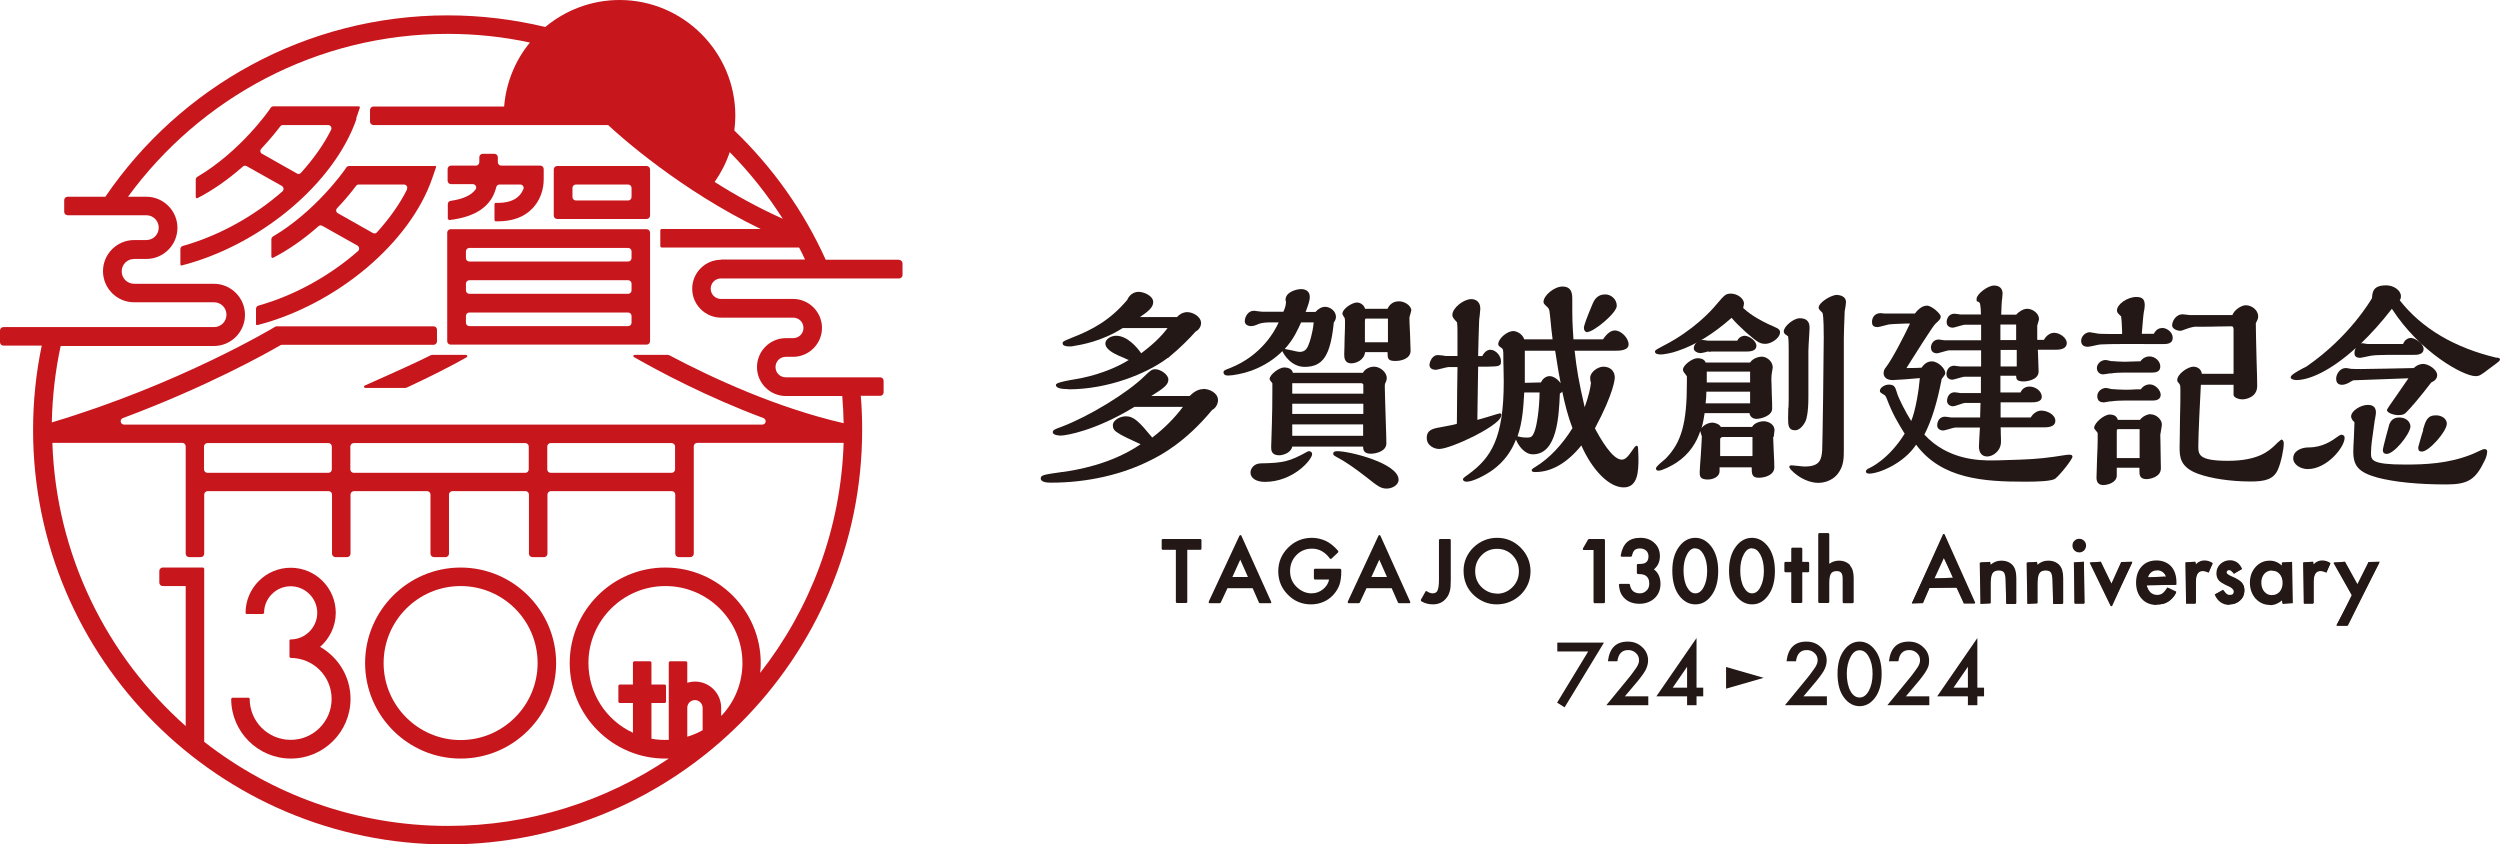 <?xml version="1.0" encoding="UTF-8"?><svg id="_イヤー_2" xmlns="http://www.w3.org/2000/svg" viewBox="0 0 126.95 42.88"><defs><style>.cls-1{fill:#c8161d;}.cls-2{fill:#231815;}</style></defs><g id="_"><g><g><path class="cls-1" d="M18.08,6.03h0l.19-.55s0-.04,0-.05c-.01-.02-.03-.03-.05-.03h-4.33c-.06,0-.11,.03-.14,.07l-.09,.13s-1.45,2.09-3.64,3.38c-.05,.03-.08,.09-.08,.15v.88s.01,.04,.03,.05c.02,.01,.04,.01,.06,0,.78-.4,1.55-.94,2.3-1.6,.05-.05,.13-.06,.2-.02l1.78,1c.1,.06,.12,.2,.03,.28-1.46,1.28-3.25,2.26-5.06,2.77-.07,.02-.12,.09-.12,.16v.77s0,.04,.02,.05c.01,0,.02,.01,.04,.01h.01c4.02-1.04,7.75-4.18,8.88-7.46Zm-3,2.78l-1.77-1c-.1-.05-.12-.18-.04-.26,.44-.47,.77-.88,.96-1.13,.03-.04,.08-.07,.13-.07h2.3c.13,0,.21,.13,.15,.25-.37,.74-.89,1.47-1.53,2.18-.05,.06-.14,.07-.21,.03Z"/><g><path class="cls-1" d="M32.84,8.43h-4.55c-.09,0-.17,.08-.17,.17v2.35c0,.09,.08,.17,.17,.17h4.55c.09,0,.17-.08,.17-.17v-2.35c0-.09-.08-.17-.17-.17Zm-.77,1.58c0,.09-.08,.17-.17,.17h-2.66c-.09,0-.17-.08-.17-.17v-.47c0-.09,.08-.17,.17-.17h2.66c.09,0,.17,.08,.17,.17v.47Z"/><path class="cls-1" d="M32.84,11.64h-9.96c-.09,0-.17,.08-.17,.17v5.52c0,.09,.08,.17,.17,.17h9.96c.09,0,.17-.08,.17-.17v-5.52c0-.09-.08-.17-.17-.17Zm-.77,4.75c0,.09-.08,.17-.17,.17h-8.07c-.09,0-.17-.08-.17-.17v-.35c0-.09,.08-.17,.17-.17h8.07c.09,0,.17,.08,.17,.17v.35Zm0-1.64c0,.09-.08,.17-.17,.17h-8.07c-.09,0-.17-.08-.17-.17v-.35c0-.09,.08-.17,.17-.17h8.07c.09,0,.17,.08,.17,.17v.35Zm0-1.64c0,.09-.08,.17-.17,.17h-8.07c-.09,0-.17-.08-.17-.17v-.35c0-.09,.08-.17,.17-.17h8.07c.09,0,.17,.08,.17,.17v.35Z"/><path class="cls-1" d="M22.78,11.18c1.4-.16,2.19-.72,2.42-1.68,.02-.08,.09-.13,.17-.13h1.05c.12,0,.2,.12,.16,.23-.05,.11-.11,.23-.22,.34-.24,.25-.64,.38-1.19,.36-.02,0-.03,0-.04,.02-.01,.01-.02,.03-.02,.04v.82s.03,.06,.06,.06c.03,0,.06,0,.09,0,.77,0,1.37-.22,1.79-.67,.56-.6,.56-1.32,.56-1.49h0v-.5c0-.09-.08-.17-.17-.17h-1.99c-.09,0-.17-.08-.17-.17v-.26c0-.09-.08-.17-.17-.17h-.6c-.09,0-.17,.08-.17,.17v.26c0,.09-.08,.17-.17,.17h-1.27c-.09,0-.17,.08-.17,.17v.6c0,.09,.08,.17,.17,.17h1.11c.14,0,.22,.16,.14,.27-.22,.3-.64,.49-1.27,.58-.08,.01-.14,.08-.14,.17v.73s0,.03,.02,.04c.01,.01,.03,.02,.05,.01Z"/><path class="cls-1" d="M23.67,18.02h-1.72l-.08,.02c-.64,.33-2.2,1.03-3.35,1.54-.03,.01-.04,.04-.03,.07,0,.03,.03,.05,.06,.05h2.04l.07-.02c1.22-.57,2.27-1.1,3.04-1.54,.02-.01,.03-.04,.03-.07s-.03-.04-.06-.04Z"/><path class="cls-1" d="M22.06,8.43h-4.33c-.06,0-.11,.03-.14,.07l-.09,.13s-1.45,2.09-3.64,3.38c-.05,.03-.08,.09-.08,.15v.88s.01,.04,.03,.05c.02,.01,.04,.01,.06,0,.78-.4,1.55-.94,2.3-1.6,.05-.05,.13-.06,.2-.02l1.78,1c.1,.06,.12,.2,.03,.28-1.46,1.28-3.25,2.26-5.06,2.77-.07,.02-.12,.09-.12,.16v.77s0,.04,.02,.05c.01,0,.02,.01,.04,.01,0,0,.01,0,.01,0,4.02-1.04,7.75-4.17,8.88-7.46l.19-.55s0-.04,0-.05c-.01-.02-.03-.03-.05-.03Zm-1.39,1.19c-.37,.74-.89,1.47-1.53,2.18-.05,.06-.14,.07-.21,.03l-1.77-1c-.1-.05-.12-.18-.04-.26,.45-.47,.77-.88,.96-1.13,.03-.04,.08-.07,.13-.07h2.3c.13,0,.21,.13,.15,.25Z"/><g><path class="cls-1" d="M23.39,28.82c-2.67,0-4.85,2.18-4.85,4.85s2.18,4.85,4.85,4.85,4.85-2.18,4.85-4.85-2.18-4.85-4.85-4.85Zm0,8.76c-2.15,0-3.91-1.75-3.91-3.91,0-2.15,1.75-3.91,3.91-3.91s3.91,1.75,3.91,3.91c0,2.15-1.75,3.91-3.91,3.91Z"/><path class="cls-1" d="M16.24,32.86c.49-.42,.81-1.05,.81-1.74,0-1.27-1.03-2.29-2.29-2.29s-2.29,1.03-2.29,2.29c0,.03,.03,.06,.06,.06h.82s.06-.03,.06-.06c0-.74,.61-1.35,1.35-1.35s1.35,.61,1.35,1.35c0,.74-.61,1.35-1.35,1.35-.03,0-.06,.03-.06,.06v.82s.03,.06,.06,.06c1.15,0,2.08,.93,2.08,2.08,0,1.15-.93,2.08-2.08,2.08s-2.08-.93-2.08-2.08c0-.03-.03-.06-.06-.06h-.82s-.06,.03-.06,.06c0,1.67,1.36,3.03,3.03,3.03s3.03-1.36,3.03-3.03c0-1.13-.62-2.11-1.54-2.64Z"/><path class="cls-1" d="M45.67,13.19h-3.74c-1.12-2.48-2.7-4.7-4.64-6.56,.03-.25,.05-.5,.05-.75,0-3.24-2.64-5.88-5.88-5.88-1.43,0-2.75,.52-3.77,1.37-1.59-.38-3.25-.59-4.95-.59-7.22,0-13.6,3.65-17.39,9.21h-1.92c-.09,0-.17,.08-.17,.17v.6c0,.09,.08,.17,.17,.17H7.43c.35,0,.63,.28,.63,.63,0,.35-.28,.63-.63,.63h-.62c-.87,0-1.58,.71-1.58,1.58s.71,1.58,1.58,1.58h4.06c.35,0,.63,.28,.63,.63,0,.35-.28,.63-.63,.63H.17C.08,16.61,0,16.69,0,16.78v.6c0,.09,.08,.17,.17,.17h1.95c-.29,1.38-.44,2.81-.44,4.28,0,11.61,9.44,21.05,21.05,21.05,11.61,0,21.05-9.44,21.05-21.05,0-.58-.02-1.16-.07-1.73h.99c.09,0,.17-.08,.17-.17v-.6c0-.09-.08-.17-.17-.17h-4.8c-.29,0-.52-.23-.52-.52,0-.29,.23-.52,.52-.52h.37c.81,0,1.47-.66,1.47-1.47,0-.81-.66-1.47-1.47-1.47h-3.66c-.29,0-.52-.23-.52-.52,0-.29,.23-.52,.52-.52h9.05c.09,0,.17-.08,.17-.17v-.6c0-.09-.08-.17-.17-.17Zm-8.62-5.47c1.02,1.03,1.92,2.17,2.7,3.39-1.25-.56-2.42-1.21-3.46-1.87,.32-.46,.59-.98,.77-1.53Zm-1.37,29.36c-.25,.14-.51,.25-.78,.33v-1.47c0-.22,.18-.39,.39-.39s.39,.18,.39,.39v1.14Zm.94-.74v-.4c0-.74-.6-1.33-1.33-1.33-.13,0-.26,.02-.39,.06v-1.03s-.03-.06-.06-.06h-.82s-.06,.03-.06,.06v3.93c-.29,.01-.59,0-.88-.06v-1.81h.68s.06-.03,.06-.06v-.82s-.03-.06-.06-.06h-.68v-1.12s-.03-.06-.06-.06h-.82s-.06,.03-.06,.06v1.12h-.68s-.06,.03-.06,.06v.82s.03,.06,.06,.06h.68v1.51c-1.38-.64-2.26-2.02-2.26-3.54,0-2.15,1.75-3.91,3.91-3.91,2.15,0,3.91,1.75,3.91,3.91,0,1-.38,1.95-1.06,2.67Zm1.98-2.16c.02-.17,.03-.34,.03-.51,0-2.67-2.18-4.85-4.85-4.85-2.67,0-4.85,2.18-4.85,4.85s2.18,4.85,4.85,4.85c.06,0,.12,0,.18,0-3.21,2.16-7.06,3.42-11.21,3.42-4.67,0-8.96-1.6-12.38-4.27v-8.79s-.03-.06-.06-.06h-2.05c-.09,0-.17,.08-.17,.17v.6c0,.09,.08,.17,.17,.17h1.17v7.11c-4-3.55-6.58-8.67-6.77-14.38h6.6c.09,0,.17,.08,.17,.17v5.46c0,.09,.08,.17,.17,.17h.6c.09,0,.17-.08,.17-.17v-3.01c0-.09,.08-.17,.17-.17h6.15c.09,0,.17,.08,.17,.17v3.01c0,.09,.08,.17,.17,.17h.6c.09,0,.17-.08,.17-.17v-3.01c0-.09,.08-.17,.17-.17h3.72c.09,0,.17,.08,.17,.17v3.01c0,.09,.08,.17,.17,.17h.6c.09,0,.17-.08,.17-.17v-3.01c0-.09,.08-.17,.17-.17h3.72c.09,0,.17,.08,.17,.17v3.01c0,.09,.08,.17,.17,.17h.6c.09,0,.17-.08,.17-.17v-3.01c0-.09,.08-.17,.17-.17h6.15c.09,0,.17,.08,.17,.17v3.01c0,.09,.08,.17,.17,.17h.6c.09,0,.17-.08,.17-.17v-5.46c0-.09,.08-.17,.17-.17h7.44c-.14,4.39-1.7,8.44-4.24,11.68ZM10.36,23.84v-1.17c0-.09,.08-.17,.17-.17h6.15c.09,0,.17,.08,.17,.17v1.17c0,.09-.08,.17-.17,.17h-6.15c-.09,0-.17-.08-.17-.17Zm7.43,0v-1.17c0-.09,.08-.17,.17-.17h8.72c.09,0,.17,.08,.17,.17v1.17c0,.09-.08,.17-.17,.17h-8.72c-.09,0-.17-.08-.17-.17Zm10,0v-1.17c0-.09,.08-.17,.17-.17h6.15c.09,0,.17,.08,.17,.17v1.17c0,.09-.08,.17-.17,.17h-6.15c-.09,0-.17-.08-.17-.17Zm8.83-10.65c-.81,0-1.47,.66-1.47,1.47,0,.81,.66,1.47,1.47,1.47h3.66c.29,0,.52,.23,.52,.52,0,.29-.23,.52-.52,.52h-.37c-.81,0-1.47,.66-1.47,1.47s.66,1.47,1.47,1.47h2.86c.04,.46,.06,.92,.07,1.38-3.39-.78-6.66-2.29-8.85-3.45l-.08-.02h-1.69s-.05,.02-.06,.04,0,.05,.03,.07c1.29,.74,3.74,2.04,6.58,3.1,.18,.07,.13,.33-.06,.33H6.3c-.19,0-.24-.26-.06-.33,4.24-1.58,7.28-3.28,8-3.7,.03-.02,.05-.02,.09-.02h7.69c.09,0,.17-.08,.17-.17v-.6c0-.09-.08-.17-.17-.17h-7.95s-.06,0-.09,.02l-.07,.04s-4.79,2.88-11.28,4.82c.03-1.33,.18-2.63,.45-3.88h7.78c.87,0,1.58-.71,1.58-1.58,0-.87-.71-1.58-1.58-1.58H6.81c-.35,0-.63-.28-.63-.63,0-.35,.28-.63,.63-.63h.62c.87,0,1.58-.71,1.58-1.58,0-.87-.71-1.58-1.58-1.58h-.93C10.16,4.98,16.08,1.72,22.74,1.72c1.43,0,2.82,.15,4.17,.44-.74,.9-1.21,2.02-1.31,3.25h-6.64c-.09,0-.17,.08-.17,.17v.6c0,.09,.08,.17,.17,.17h11.92c.62,.58,3.68,3.31,7.75,5.28h-5.04s-.06,.03-.06,.06v.82s.03,.06,.06,.06h6.99c.1,.2,.21,.4,.3,.61h-4.27Z"/></g></g></g><g><g><path class="cls-2" d="M61.08,19.76c-.29,0-.54,.22-.67,.35h-1.95c.68-.42,.87-.59,.87-.84s-.4-.52-.66-.52c-.18,0-.26,.07-.55,.35-.86,.85-2.83,2.05-4.21,2.57l-.08,.03c-.25,.09-.37,.14-.37,.25,0,.16,.37,.17,.39,.17,.29,0,1.78-.25,3.76-1.46h2.46c-.4,.54-.96,1.11-1.56,1.56-.66-.8-.93-1.08-1.34-1.08-.27,0-.66,.18-.66,.46s.21,.34,.4,.47c.11,.07,.51,.26,.8,.39,.08,.04,.16,.07,.21,.1-1.53,1.04-3.29,1.31-3.96,1.41h-.05c-.96,.14-1.06,.16-1.06,.33,0,.21,.4,.21,.53,.21,1.83,0,3.64-.41,5.11-1.17,.42-.21,1.69-.86,3.06-2.52,.18-.09,.3-.3,.3-.5,0-.37-.44-.57-.74-.57Z"/><path class="cls-2" d="M54.25,19.77c2.03,0,3.99-.8,5.04-1.59h.02c.63-.52,1.11-1.01,1.4-1.34,.27-.14,.28-.4,.28-.43,0-.34-.42-.56-.7-.56-.19,0-.38,.09-.52,.25h-1.88c.42-.29,.67-.49,.67-.76,0-.33-.49-.52-.74-.52s-.47,.15-.58,.41c-.87,1.03-1.77,1.52-2.86,1.94l-.07,.03c-.29,.12-.35,.14-.35,.24,0,.11,.16,.15,.3,.15,.01,0,.04,0,.06,0,.02,0,.05,0,.06,0h.03c.49-.08,1.51-.24,2.6-.93h2.28c-.17,.22-.51,.66-1.34,1.28-.2-.29-.7-.89-1.27-.89-.26,0-.55,.16-.55,.4s.32,.43,.49,.52c.07,.04,.29,.14,.49,.22,.08,.04,.15,.07,.21,.09-.72,.45-1.74,.82-2.74,.98-.96,.16-.96,.24-.96,.29,0,.14,.21,.21,.64,.21Z"/><path class="cls-2" d="M70.4,19.33s.02-.07,.02-.13c0-.31-.35-.58-.64-.58-.24,0-.47,.12-.57,.31h-3.56c-.03-.17-.19-.27-.45-.27-.24,0-.73,.36-.73,.59,0,.05,.11,.17,.14,.21v.45c0,.65-.01,1.17-.02,1.39,0,.06,0,.09,0,.1,0,.1-.01,.38-.02,.66-.01,.28-.02,.53-.02,.63,0,.16,0,.43,.41,.43,.2,0,.6-.13,.66-.44h3.6c0,.19,.05,.36,.4,.36,.2,0,.78-.1,.78-.53,0-.11-.01-.57-.03-1.11-.02-.71-.05-1.51-.05-1.76,0-.12,0-.14,.06-.26l.02-.05Zm-1.18,2.22v.58h-3.6v-.58h3.6Zm-3.6-1.57v-.52h3.53s.08,.03,.08,.08v.45h-3.61Zm3.61,.52v.52h-3.61v-.52h3.61Z"/><path class="cls-2" d="M65.12,17.83c.07,.17,.45,.8,1.13,.8,.93,0,1.31-.57,1.48-2.25,.05-.07,.11-.17,.11-.29,0-.29-.29-.51-.55-.51-.17,0-.35,.1-.49,.26h-.5c.12-.33,.21-.55,.21-.76,0-.37-.33-.4-.43-.4-.27,0-.8,.16-.8,.54,0,.03,0,.06,.02,.09v.02c0,.06,0,.23-.13,.5h-1.01s-.15,0-.25-.02c-.1-.01-.19-.03-.23-.03-.32,0-.47,.32-.47,.54,0,.16,.16,.24,.32,.24,.12,0,.23-.04,.41-.12,.19-.06,.39-.07,.63-.07h.36c-.19,.43-.87,1.69-2.47,2.32-.29,.11-.33,.13-.33,.22,0,.05,.02,.16,.23,.16,.25,0,.78-.1,1.19-.25,.7-.26,1.2-.62,1.57-.99Zm1.59-1.47c-.05,.58-.23,1.08-.24,1.09-.09,.26-.2,.42-.48,.42-.06,0-.24-.04-.4-.08-.14-.03-.28-.06-.35-.07,.46-.5,.68-1.02,.83-1.35h.64Z"/><path class="cls-2" d="M71.67,15.78c0-.26-.34-.48-.63-.48-.33,0-.5,.2-.58,.38h-1.14c-.08-.26-.32-.32-.41-.32-.26,0-.74,.33-.74,.56,0,.05,.01,.07,.08,.18l.03,.04s.02,.06,.02,.17c0,.13,0,.51-.02,.86,0,.35-.02,.69-.02,.8,0,.18,0,.48,.37,.48,.2,0,.64-.14,.69-.57h1.14c0,.33,.01,.45,.4,.45,.29,0,.77-.11,.77-.52,0-.14-.02-.52-.03-.89-.02-.35-.03-.68-.03-.79,0-.03,.03-.12,.05-.19,.03-.09,.04-.15,.04-.18Zm-1.19,.4v1.2h-1.17v-1.06s0-.14,.04-.14h1.13Z"/><path class="cls-2" d="M66.46,22.91s-.06,.01-.08,.03c-.89,.49-1.2,.57-2.35,.59-.33,0-.53,.24-.53,.47,0,.28,.29,.47,.73,.47,1.44,0,2.4-1.13,2.4-1.41,0-.09-.07-.15-.17-.15Z"/><path class="cls-2" d="M67.91,22.91c-.14,0-.21,.04-.21,.13,0,.07,.04,.09,.16,.16,.43,.22,.96,.59,1.55,1.05,.54,.43,.7,.56,1.01,.56,.25,0,.6-.16,.6-.45,0-.83-2.47-1.45-3.12-1.45Z"/><path class="cls-2" d="M80.6,16.86c.33,0,1.5-.97,1.5-1.33,0-.32-.27-.58-.59-.58-.41,0-.56,.3-.63,.46l-.02,.05c-.29,.68-.43,1.08-.43,1.19,0,.11,.06,.22,.18,.22Z"/><path class="cls-2" d="M76.25,21.09s0-.1-.09-.1c-.02,0-.13,.03-.61,.18-.21,.06-.43,.13-.53,.15l.04-2.7c.78,0,1.02,0,1.11-.09,.05-.05,.05-.11,.05-.2,0-.25-.26-.57-.54-.57-.12,0-.29,.08-.41,.32h-.21c0-.32,.04-1.49,.05-1.77,0-.04,.01-.17,.03-.29,.01-.14,.03-.28,.03-.33,0-.45-.32-.5-.46-.5-.38,0-.96,.44-.96,.81,0,.1,.06,.18,.24,.37,.02,.14,.02,.3,.02,.61v1.1h-.58s-.11-.02-.19-.03c-.1-.01-.19-.02-.23-.02-.27,0-.42,.33-.42,.51,0,.15,.13,.24,.33,.24,.04,0,.14-.03,.31-.07,.13-.03,.27-.07,.32-.07h.46v.13c-.01,.62-.02,1.27-.03,2.75-.14,.05-.28,.07-.85,.18-.45,.07-.68,.18-.68,.53,0,.43,.42,.57,.63,.57,.31,0,1.14-.33,1.79-.66,.41-.21,1.36-.73,1.36-1.04Z"/><path class="cls-2" d="M83.09,22.65c-.05,0-.07,.03-.16,.16-.02,.03-.04,.06-.07,.1-.2,.29-.33,.43-.51,.43-.48,0-1.1-1.1-1.36-1.59,.99-1.84,1.01-2.56,1.01-2.57,0-.34-.23-.56-.58-.56-.29,0-.67,.28-.67,.56,0,.06,0,.16,.04,.25-.03,.28-.1,.62-.32,1.25-.3-1.3-.41-1.94-.51-2.87h2.07c.18,0,.67,0,.67-.32,0-.33-.38-.71-.7-.71-.27,0-.48,.28-.6,.45h-1.5c-.06-.91-.06-1.03-.06-2.02,0-.25,0-.66-.5-.66-.41,0-.96,.45-.96,.78,0,.08,.03,.11,.19,.26,.07,.06,.11,.11,.13,.36l.02,.17c.03,.33,.08,.82,.12,1.11h-1.44c-.09-.28-.39-.42-.56-.42-.29,0-.76,.37-.76,.67,0,.07,.06,.12,.17,.19,.08,.06,.09,.09,.09,.47,0,.09,0,.33,.01,.58,0,.27,.01,.54,.01,.65,0,2.87-.63,3.87-1.8,4.72-.24,.17-.27,.2-.27,.25,0,.09,.1,.12,.19,.12,.31,0,.94-.32,1.34-.61,.58-.43,.94-.96,1.16-1.53,.11,.28,.42,.75,.86,.75,1.23,0,1.32-1.92,1.37-3.09,.03-.02,.09-.04,.12-.1,.13,.62,.29,1.27,.52,1.86-.52,.84-1.18,1.54-1.87,1.96l-.03,.02c-.14,.08-.17,.12-.17,.15,0,.1,.1,.1,.19,.1,.82,0,1.62-.47,2.33-1.35,.57,1.28,1.42,2.13,2.15,2.13s.75-.84,.75-1.46c0-.04-.01-.43-.02-.54,0-.11-.06-.12-.09-.12Zm-5.66-3.22v-1.62h1.54c.14,.92,.21,1.29,.28,1.65-.16-.23-.39-.36-.56-.36-.14,0-.33,.08-.44,.32l-.82,.02Zm.75,.49c-.01,.86-.14,1.68-.25,1.97-.11,.3-.19,.33-.38,.33-.29,0-.42-.05-.46-.06h-.03c.26-.74,.3-1.53,.34-2.23h.79Z"/><path class="cls-2" d="M90.81,20.69c0,.24-.01,.46-.01,.54,0,.34,0,.62,.36,.62,.26,0,.48-.34,.54-.5,.02-.05,.13-.35,.13-1.17v-2.35c0-.11,.02-.49,.04-.79,.01-.2,.02-.35,.02-.38,0-.14,0-.5-.5-.5-.31,0-.81,.41-.81,.67,0,.06,.03,.11,.08,.15,.02,.01,.05,.04,.1,.07l.04,.03c.03,.17,.03,.54,.03,.71v2.32c0,.1,0,.35-.01,.6Z"/><path class="cls-2" d="M90.13,16.61c-1-.43-1.4-.78-1.59-.95l-.02-.02s.01-.07,.02-.11c.01-.06,.02-.1,.02-.11,0-.28-.36-.51-.66-.51-.27,0-.33,.07-.73,.54h0c-.32,.39-1.22,1.34-2.65,2.08l-.04,.02c-.39,.21-.44,.23-.44,.31,0,.13,.21,.14,.3,.14,.12,0,.52-.06,.85-.18,.92-.31,1.81-.86,2.74-1.68,.38,.45,1.1,1.08,1.36,1.23,.11,.06,.2,.09,.36,.09,.28,0,.74-.28,.74-.59,0-.14-.12-.2-.24-.25Z"/><path class="cls-2" d="M93.3,14.97c-.3,0-.95,.38-.95,.66,0,.07,.09,.15,.19,.25,.02,.02,.07,.17,.07,1.26,0,.84-.06,5.42-.08,5.74-.04,.48-.13,.81-.89,.81-.05,0-.19-.01-.33-.03-.14-.01-.28-.03-.33-.03-.1,0-.12,.04-.12,.08,0,.02,0,.03,.03,.06,0,.01,.01,.02,.02,.03,0,0,0,.01,0,.02,.48,.52,1.05,.7,1.42,.7,.15,0,.66-.03,1-.47,.3-.39,.3-.79,.3-1.24v-5.61c0-.09,.02-.98,.04-1.29v-.08c.04-.2,.07-.43,.07-.49,0-.29-.3-.36-.45-.36Z"/><path class="cls-2" d="M90.07,22.19s.01-.11,.02-.18c.01-.08,.02-.14,.02-.16,0-.32-.33-.46-.56-.46-.09,0-.45,.05-.58,.29h-1.59c-.05-.14-.31-.22-.42-.22-.19,0-.45,.11-.56,.29,.09-.3,.13-.57,.16-.77h2.28c.02,.17,.16,.29,.35,.29,.23,0,.8-.15,.8-.52,0-.12,0-.45-.02-.76,0-.31-.02-.6-.02-.7,0-.07,0-.27,.05-.5,0,0,0-.03,.01-.06,0-.05,.01-.06,.01-.07,0-.31-.3-.55-.56-.55-.09,0-.43,.05-.59,.3h-2.26c-.04-.14-.19-.22-.42-.22-.25,0-.73,.35-.73,.58,0,.06,.04,.12,.06,.15v.02h.02s.1,.14,.12,.17v.33c0,2.04-.27,3.01-1.06,3.83-.02,.03-.09,.08-.16,.14-.21,.18-.35,.3-.35,.38,0,.03,.01,.11,.13,.11,.19,0,.69-.26,.9-.4,.69-.45,1.04-1.06,1.22-1.61h0s.02,.08,.04,.15c.01,.04,.04,.1,.04,.12,0,.12-.03,.52-.05,.91-.03,.41-.06,.79-.06,.91,0,.18,0,.37,.41,.37,.29,0,.6-.15,.6-.42v-.2h1.63c0,.33,.01,.53,.36,.53,.32,0,.79-.14,.79-.53,0-.12-.01-.47-.03-.81-.01-.33-.03-.63-.03-.74Zm-2.72,.08s.08-.08,.1-.08h1.54v.97h-1.64c0-.09,0-.33,0-.53,0-.18,0-.35,0-.36Zm1.52-2.38v.59h-2.26c.02-.13,.04-.4,.04-.59h2.23Zm-2.2-.47v-.55h2.2v.55h-2.2Z"/><path class="cls-2" d="M86.77,17.87c.09-.02,.15-.02,.32-.02,.13,0,.49,0,.84,0,.34,0,.67,0,.78,0,.32,0,.48-.1,.48-.29,0-.26-.38-.51-.6-.51-.09,0-.28,.05-.37,.25h-1.46s-.09,0-.15-.02c-.07,0-.13-.02-.16-.02-.25,0-.44,.23-.44,.43,0,.16,.22,.24,.33,.24,.09,0,.29-.05,.42-.09Z"/><path class="cls-2" d="M105.09,23.09c-.07,0-.11,0-.15,.01-.02,0-.04,0-.08,.01-.81,.13-1.38,.2-2.26,.23-1.13,.04-1.26,.04-1.44,.04-.61,0-2.23,0-3.44-1.31,.38-.75,.65-1.63,.88-2.83,.01-.01,.03-.03,.04-.05,.02-.02,.03-.04,.04-.05,0,0,.01-.02,.02-.03,.03-.04,.08-.09,.08-.17,0-.23-.37-.59-.68-.59-.21,0-.38,.11-.52,.32-.15,.01-.31,.02-.77,.02l.03-.05c.33-.52,1.33-2.12,1.45-2.21h0c.18-.16,.26-.23,.26-.36s-.45-.55-.7-.55c-.29,0-.52,.28-.61,.4h-1.33s-.13,0-.21,0c-.08,0-.16-.02-.19-.02-.33,0-.45,.24-.45,.45s.11,.26,.3,.26c0,0,0,0,.18-.04,.13-.03,.31-.08,.35-.09,.08-.02,.55-.04,.86-.05,.1,0,.19,0,.24,0-.32,.68-.91,1.82-1.23,2.23-.07,.08-.11,.18-.11,.29,0,.17,.12,.35,.46,.35,.16,0,.96-.06,1.38-.1-.04,.53-.21,1.64-.44,2.18-.28-.45-.65-1.16-.73-1.46-.08-.26-.12-.39-.41-.39-.2,0-.45,.15-.45,.32,0,.07,.05,.1,.17,.17l.03,.02c.07,.03,.1,.08,.16,.23,.3,.79,.58,1.23,.86,1.69l.04,.06c-.82,1.32-1.76,1.74-1.86,1.78h0s-.11,.06-.11,.14c0,.07,.06,.11,.17,.11,.49,0,1.76-.52,2.38-1.47,1.29,1.74,3.43,1.88,5.51,1.88,.62,0,1.36-.02,1.55-.15,.25-.19,.88-.99,.88-1.12,0-.07-.05-.1-.14-.1Z"/><path class="cls-2" d="M98.06,17.68c0,.18,.15,.26,.29,.26,.06,0,.19-.04,.33-.08,.11-.03,.24-.07,.28-.07h1.64v.82h-1.05s-.1-.01-.17-.02c-.08-.01-.13-.02-.15-.02-.3,0-.39,.28-.39,.43,0,.2,.17,.28,.29,.28,.06,0,.19-.04,.33-.08,.11-.03,.24-.07,.28-.07h.85v.83h-1.01s-.09,0-.15-.02c-.07,0-.13-.02-.16-.02-.39,0-.4,.41-.4,.43,0,.18,.15,.28,.3,.28,.06,0,.19-.04,.33-.09,.11-.04,.24-.08,.28-.08h.79l-.02,.74h-1.46s-.09-.01-.15-.02c-.08-.01-.14-.02-.16-.02-.4,0-.41,.4-.41,.44,0,.17,.15,.26,.3,.26,.06,0,.19-.04,.33-.08,.11-.03,.24-.07,.28-.07h1.26c-.01,.21-.05,.83-.05,.96,0,.32,.15,.51,.42,.51,.29,0,.7-.28,.7-.75,0-.06,0-.23-.01-.4,0-.13,0-.26-.01-.33h2.23c.36,0,.55-.11,.55-.33,0-.32-.42-.52-.71-.52-.21,0-.42,.14-.54,.35h-1.53v-.77h1.57c.14,0,.52,0,.52-.28,0-.3-.33-.52-.62-.52-.21,0-.37,.1-.46,.3h-1.02v-.85h.8c0,.19,.04,.29,.4,.29,0,0,.74-.02,.74-.51,0-.1-.01-.35-.02-.6,0-.21-.02-.41-.02-.5h.93c.45,0,.54-.19,.54-.34,0-.27-.36-.52-.64-.52-.17,0-.39,.11-.52,.36h-.34v-.72s.03-.11,.05-.18c.03-.09,.04-.14,.04-.16,0-.29-.33-.52-.6-.52-.21,0-.45,.17-.56,.3h-.76c.01-.36,.03-.76,.05-.83,.01-.06,.02-.18,.02-.24,0-.26-.16-.41-.43-.41-.34,0-.89,.45-.89,.67s.02,.09,.11,.17l.05,.04s.06,.15,.06,.59h-1.03s-.09-.01-.15-.02c-.08-.01-.14-.02-.16-.02-.31,0-.4,.28-.4,.43,0,.22,.19,.28,.3,.28,.06,0,.19-.04,.33-.08,.11-.03,.24-.07,.28-.07h.84c0,.09,0,.25,0,.41,0,.15,0,.3,0,.38h-1.83s-.1,0-.17-.02c-.07,0-.13-.02-.15-.02-.27,0-.4,.22-.4,.43Zm4.35,.09v.84h-.82v-.84h.82Zm-.83-.5c0-.06,0-.18,0-.31,0-.18,0-.38,0-.48h.8c0,.16,0,.27,0,.38,0,.12,0,.24,0,.41h-.82Z"/><path class="cls-2" d="M107.15,18.96h.07c.12-.03,.52-.04,.64-.04h1.42c.18,0,.42-.03,.42-.31,0-.27-.26-.51-.55-.51-.18,0-.35,.09-.46,.25h-.16c-.26,.01-.49,.02-.63,.02-.24,0-.47-.02-.6-.03-.04,0-.07,0-.09,0-.05-.01-.23-.06-.28-.06-.24,0-.45,.19-.45,.41,0,.16,.11,.32,.32,.32,.04,0,.2-.03,.35-.05Z"/><path class="cls-2" d="M109.78,16.66c-.17,0-.31,.1-.41,.29h-.61c.04-.55,.09-1.13,.13-1.22h0v-.03s.02-.12,.02-.2c0-.3-.12-.42-.43-.42-.45,0-.98,.37-.98,.68,0,.1,.03,.13,.17,.27l.04,.03c.03,.21,.03,.31,.05,.75v.15h-.64c-.32,0-.58-.01-.64-.03h-.01s-.1-.02-.17-.03c-.09-.02-.15-.03-.18-.03-.23,0-.44,.21-.44,.44,0,.09,.03,.3,.34,.3,.05,0,.19-.03,.33-.06,.13-.03,.27-.06,.32-.06,.49-.03,1.68-.02,2.47-.02,.17,0,.32,0,.45,0h.3c.3,0,.44-.1,.44-.32,0-.28-.29-.5-.55-.5Z"/><path class="cls-2" d="M115.88,22.31c-.06,0-.37,.3-.37,.31-.29,.27-.83,.78-2.37,.78-1.51,0-1.51-.32-1.51-.77s.09-2.46,.13-3.09h1.66v.05c0,.44,0,.47,0,.48,.04,.13,.26,.21,.44,.21,.21,0,.76-.12,.76-.68,0-.2-.01-.72-.03-1.27-.02-.76-.04-1.62-.04-1.92,.09-.17,.12-.24,.12-.34,0-.33-.33-.57-.63-.57-.22,0-.59,.24-.68,.5h-2.15s-.11-.01-.18-.02c-.08-.01-.16-.02-.19-.02-.36,0-.54,.36-.54,.56s.3,.28,.41,.28c.05,0,.14-.03,.29-.09,.12-.04,.26-.09,.3-.09h0c.12-.04,.23-.03,.5-.03,.06,0,.13,0,.21,0s.33,0,.59-.01c.28,0,.57-.01,.68-.01,.09,0,.12,0,.14,.13,0,.05,0,.91,0,1.54,0,.32,0,.6,0,.74h-1.61c-.04-.29-.29-.36-.43-.36-.28,0-.82,.37-.82,.68,0,.07,.02,.09,.09,.17h0c.07,.08,.07,.11,.07,.47,0,.19,0,.74-.02,1.31,0,.6-.02,1.21-.02,1.44,0,.48,0,1.03,.94,1.37,.66,.24,1.66,.39,2.67,.39,.71,0,1.16-.1,1.38-.6,.17-.38,.3-1.06,.3-1.33,0-.09-.03-.19-.11-.19Z"/><path class="cls-2" d="M106.8,20.44s.2-.03,.36-.06h.07c.12-.03,.53-.04,.65-.04h1.42c.28,0,.42-.1,.42-.3s-.25-.52-.55-.52c-.19,0-.35,.09-.46,.25h-.22c-.24,.02-.43,.02-.57,.02-.27,0-.51-.02-.63-.03-.03,0-.05,0-.06,0-.05-.01-.23-.06-.28-.06-.24,0-.45,.19-.45,.41s.11,.32,.32,.32Z"/><path class="cls-2" d="M109.21,21.03c-.16,0-.41,.11-.54,.29h-1.13c-.04-.18-.19-.27-.41-.27-.29,0-.79,.43-.79,.68,0,.03,.03,.07,.1,.15,.03,.04,.08,.1,.08,.11v.36c0,.13-.01,.51-.03,.91-.01,.41-.03,.84-.03,1,0,.31,.19,.37,.35,.37,.24,0,.68-.14,.68-.48v-.4h1.15v.16c0,.18,0,.42,.36,.42,.15,0,.73-.09,.73-.55,0-.04,0-.26-.01-.54,0-.44-.02-.99-.02-1.16,0-.03,.02-.14,.04-.24,.02-.12,.04-.24,.04-.28,0-.28-.31-.52-.56-.52Zm-.56,.76v1.47h-1.16v-1.39c0-.07,.05-.08,.09-.08h1.07Z"/><path class="cls-2" d="M126.79,18.17c-2.15-.51-3.81-1.49-4.93-2.92,.04-.06,.06-.13,.06-.21,0-.29-.36-.55-.75-.55-.67,0-.7,.34-.72,.65-.07,.12-1.15,1.97-3.31,3.46-.03,.02-.1,.06-.19,.1-.36,.19-.63,.35-.63,.46,0,.13,.28,.14,.29,.14,.65,0,1.73-.46,3.02-1.63-.05,.09-.07,.18-.07,.26,0,.16,.09,.24,.29,.24,.03,0,.19-.03,.22-.04,.47-.11,.61-.11,1.92-.11h.58c.15,0,.5,0,.5-.3,0-.26-.43-.56-.65-.56-.1,0-.31,.07-.39,.31h-1.8s-.08-.01-.13-.02c-.06-.01-.1-.02-.12-.02-.04,0-.07,0-.1,.02,.5-.48,1.03-1.06,1.58-1.77,1.43,2.22,3.64,3.42,4.24,3.42,.2,0,.27-.04,.72-.39l.15-.11c.35-.26,.38-.28,.38-.35,0-.06-.06-.07-.16-.1Z"/><path class="cls-2" d="M118.91,22.07s-.04,0-.13,.05c-.37,.27-.84,.6-1.55,.6-.39,0-.78,.19-.78,.55,0,.33,.38,.55,.74,.55,.96,0,1.87-1.1,1.87-1.59,0-.1-.07-.15-.14-.15Z"/><path class="cls-2" d="M121.34,21.51c-.03,.09-.34,1.23-.34,1.35,0,.12,.07,.19,.2,.19,.36,0,1.14-.95,1.2-1.36,.01-.07-.01-.19-.1-.3-.08-.09-.22-.19-.48-.19-.32,0-.44,.22-.47,.31Z"/><path class="cls-2" d="M123.05,21.82v.03s-.05,.14-.09,.28c-.16,.56-.16,.57-.16,.57,0,.13,0,.23,.19,.23,.35,0,1.26-1.02,1.26-1.42,0-.23-.24-.42-.55-.42-.44,0-.52,.27-.66,.72Z"/><path class="cls-2" d="M126.18,22.8c-.08,0-.27,.09-.5,.2-.07,.03-.13,.06-.16,.07-1.2,.48-2.39,.52-3.4,.52-1.72,0-1.72-.24-1.72-.59,0-.34,.05-.69,.18-1.59,0-.02,0-.06,.02-.11,.03-.16,.05-.3,.05-.34,0-.18-.05-.4-.41-.4s-.85,.3-.85,.59c0,.08,.04,.12,.06,.16v.02s.04,.03,.07,.07c.01,.01,.04,.04,.04,.05,0,.13-.02,.46-.03,.78-.02,.31-.03,.59-.03,.7,0,.75,.29,1.06,1.22,1.32,.87,.23,2.08,.35,3.5,.35,1.11,0,1.49-.24,1.96-1.23,.06-.12,.12-.3,.12-.45,0-.07-.05-.11-.12-.11Z"/><path class="cls-2" d="M122.3,19.21c-.1,.15-.3,.43-.49,.71-.49,.7-.6,.86-.6,.9,0,.16,.38,.26,.57,.26,.25,0,.3-.05,.39-.12h0c.24-.23,.77-.86,1.29-1.54,.14-.06,.3-.17,.3-.37,0-.29-.45-.57-.71-.57-.08,0-.28,.02-.48,.21-.46,.01-2.3,.05-2.67,.05-.12,0-.43,0-.51-.01-.21-.04-.24-.04-.28-.04-.27,0-.48,.29-.48,.54s.15,.31,.3,.31c.15,0,.36-.1,.42-.15,.12-.07,.17-.09,.2-.08l2.74-.1Z"/></g><g><g><path class="cls-2" d="M60.96,27.37h-1.92s-.05,.02-.05,.05v.45s.02,.05,.05,.05h.67v2.65s.02,.05,.05,.05h.48s.05-.02,.05-.05v-2.65h.67s.05-.02,.05-.05v-.45s-.02-.05-.05-.05Z"/><path class="cls-2" d="M63.04,27.2s-.03-.03-.05-.03h0s-.04,.01-.05,.03l-1.56,3.35s0,.04,0,.05c.01,.02,.03,.03,.05,.03h.51s.04-.01,.05-.03l.34-.73h1.28l.32,.73s.03,.03,.05,.03h.52s.04,0,.05-.02,.01-.04,0-.05l-1.51-3.35Zm-.06,1.22l.39,.88h-.79l.4-.88Z"/><path class="cls-2" d="M68.07,28.88h-1.3s-.05,.02-.05,.05v.45s.02,.05,.05,.05h.72c-.03,.18-.13,.34-.29,.48-.18,.15-.38,.22-.6,.22-.26,0-.51-.1-.73-.3-.24-.22-.36-.49-.36-.83,0-.32,.11-.6,.32-.81,.21-.22,.48-.33,.8-.33,.35,0,.66,.17,.9,.5,0,.01,.02,.02,.04,.02,.02,0,.03,0,.04-.01l.34-.32s.02-.05,0-.08c-.2-.23-.41-.4-.62-.5-.22-.1-.46-.16-.71-.16-.47,0-.88,.17-1.21,.5-.33,.33-.5,.73-.5,1.2,0,.46,.16,.86,.49,1.19,.32,.33,.72,.49,1.17,.49s.86-.17,1.16-.51c.13-.15,.23-.32,.29-.49,.06-.19,.09-.4,.09-.65v-.1s-.02-.05-.05-.05Z"/><path class="cls-2" d="M70.1,27.2s-.03-.03-.05-.03h0s-.04,.01-.05,.03l-1.56,3.35s0,.04,0,.05c.01,.02,.03,.03,.05,.03h.51s.04-.01,.05-.03l.34-.73h1.28l.32,.73s.03,.03,.05,.03h.52s.04,0,.05-.02,.01-.04,0-.05l-1.51-3.35Zm-.06,1.22l.39,.88h-.79l.4-.88Z"/><path class="cls-2" d="M73.6,27.37h-.48s-.05,.02-.05,.05v2.04c0,.26-.03,.44-.08,.54-.04,.09-.13,.13-.25,.13-.09,0-.19-.04-.29-.11-.01,0-.03-.01-.04,0-.01,0-.03,.01-.03,.03l-.23,.41s0,.06,.02,.07c.18,.11,.38,.16,.59,.16,.28,0,.51-.1,.67-.3,.09-.1,.15-.22,.19-.37,.04-.13,.05-.31,.05-.56v-2.04s-.02-.05-.05-.05Z"/><path class="cls-2" d="M76.03,27.31c-.47,0-.87,.17-1.21,.49-.33,.33-.5,.73-.5,1.18,0,.52,.19,.95,.55,1.27,.33,.29,.71,.44,1.13,.44,.47,0,.88-.17,1.22-.49,.33-.33,.5-.73,.5-1.19,0-.46-.17-.87-.5-1.2-.33-.33-.73-.5-1.2-.5Zm-.02,2.83c-.29,0-.55-.11-.77-.32-.22-.21-.33-.49-.33-.82,0-.32,.11-.58,.32-.8,.21-.22,.48-.33,.79-.33s.58,.11,.79,.33c.21,.22,.32,.49,.32,.81s-.11,.59-.33,.81c-.22,.22-.48,.33-.8,.33Z"/><path class="cls-2" d="M81.45,27.37h-.76s-.04,.01-.05,.03l-.26,.45s-.01,.04,0,.05c0,.02,.03,.03,.05,.03h.49v2.65s.02,.05,.05,.05h.48s.05-.02,.05-.05v-3.16s-.02-.05-.05-.05Z"/><path class="cls-2" d="M83.99,28.91c.2-.17,.3-.39,.3-.67,0-.27-.09-.5-.28-.67-.18-.17-.42-.26-.71-.26s-.51,.07-.68,.22c-.16,.15-.27,.38-.32,.68,0,.02,0,.03,.01,.04,.01,.01,.03,.02,.04,.02h.47s.05-.02,.05-.04c.03-.14,.08-.25,.14-.3,.06-.05,.15-.08,.27-.08,.13,0,.23,.04,.31,.11,.08,.07,.12,.17,.12,.29,0,.16-.05,.27-.16,.33-.04,.03-.14,.06-.38,.06-.03,0-.05,.02-.05,.05v.41s.02,.05,.05,.05c.17,0,.3,.02,.38,.07,.13,.08,.2,.21,.2,.41,0,.15-.04,.27-.14,.36-.09,.09-.2,.14-.34,.14s-.25-.04-.34-.11c-.08-.07-.14-.18-.16-.32,0-.03-.03-.05-.05-.05h-.46s-.03,0-.04,.02-.02,.03-.01,.04c.02,.22,.07,.39,.15,.51,.19,.29,.49,.44,.89,.44,.31,0,.57-.1,.77-.28,.2-.19,.3-.44,.3-.73,0-.33-.12-.59-.35-.75Z"/><path class="cls-2" d="M86.09,27.31c-.31,0-.59,.14-.81,.43-.24,.31-.36,.72-.36,1.24,0,.54,.12,.97,.36,1.28,.22,.28,.49,.43,.81,.43s.58-.14,.8-.43c.24-.31,.36-.73,.36-1.26s-.12-.95-.36-1.26c-.22-.28-.49-.43-.81-.43Zm0,.54c.17,0,.3,.1,.42,.31,.12,.22,.18,.5,.18,.83,0,.33-.06,.61-.18,.83-.11,.21-.25,.31-.42,.31s-.3-.1-.42-.31c-.12-.22-.18-.51-.18-.85,0-.33,.06-.6,.18-.82,.11-.21,.25-.31,.41-.31Z"/><path class="cls-2" d="M88.97,27.31c-.31,0-.59,.14-.81,.43-.24,.31-.36,.72-.36,1.24s.12,.97,.36,1.28c.22,.28,.49,.43,.81,.43s.58-.14,.8-.43c.24-.31,.36-.73,.36-1.26s-.12-.95-.36-1.26c-.22-.28-.49-.43-.81-.43Zm0,.54c.17,0,.3,.1,.42,.31,.12,.22,.18,.5,.18,.83,0,.33-.06,.61-.18,.83-.11,.21-.25,.31-.42,.31s-.3-.1-.42-.31c-.12-.22-.18-.51-.18-.85,0-.33,.06-.6,.18-.82,.11-.21,.25-.31,.41-.31Z"/><path class="cls-2" d="M91.82,28.53h-.3v-.67s-.02-.05-.05-.05h-.46s-.05,.02-.05,.05v.67h-.3s-.05,.02-.05,.05v.43s.02,.05,.05,.05h.3v1.51s.02,.05,.05,.05h.46s.05-.02,.05-.05v-1.51h.3s.05-.02,.05-.05v-.43s-.02-.05-.05-.05Z"/><path class="cls-2" d="M93.96,28.71c-.15-.16-.34-.24-.58-.24-.17,0-.34,.05-.49,.16v-1.51s-.02-.05-.05-.05h-.46s-.05,.02-.05,.05v3.45s.02,.05,.05,.05h.46s.05-.02,.05-.05v-.96c0-.23,.03-.4,.09-.49,.06-.08,.15-.12,.29-.12,.11,0,.18,.03,.23,.09,.05,.06,.07,.17,.07,.31v1.18s.02,.05,.05,.05h.46s.05-.02,.05-.05v-1.22c0-.29-.06-.51-.19-.64Z"/></g><g><path class="cls-2" d="M99.73,30.66l-.38-.82-1.37,.02-.33,.77-.57,.02,1.59-3.53h.07l1.56,3.48-.03,.05h-.54Zm-1.5-1.28l.96-.05-.48-.99-.48,1.04Z"/><path class="cls-2" d="M99.38,29.83h-1.4l-.36,.79h-.53l1.62-3.48,1.56,3.48h-.54l-.34-.79Zm-.2-.46l-.49-1.11-.51,1.11h.99Z"/><path class="cls-2" d="M101.88,30.66l-.04-1.19c0-.19-.03-.33-.08-.4-.05-.07-.14-.1-.27-.1-.15,0-.25,.05-.31,.14-.06,.1-.09,.27-.09,.52v1l-.52,.04-.04-2.1,.52-.04,.03,.15c.16-.14,.34-.21,.54-.21,.25,0,.45,.08,.59,.24,.12,.14,.18,.36,.18,.65v1.27l-.04,.04h-.48Z"/><path class="cls-2" d="M100.59,28.56h.48v.19c.17-.17,.35-.25,.56-.25,.24,0,.43,.08,.56,.23,.12,.13,.17,.34,.17,.63v1.27h-.48v-1.15c0-.2-.03-.34-.08-.42-.06-.08-.16-.12-.3-.12-.16,0-.27,.05-.34,.16-.06,.1-.1,.28-.1,.54v1h-.48v-2.06Z"/><path class="cls-2" d="M104.26,30.66l-.04-1.19c0-.19-.03-.33-.08-.4-.05-.07-.14-.1-.27-.1-.15,0-.25,.05-.31,.14-.06,.1-.09,.27-.09,.52v1l-.52,.04-.04-2.1,.52-.04,.03,.15c.16-.14,.34-.21,.54-.21,.25,0,.45,.08,.59,.24,.12,.14,.18,.36,.18,.65v1.27l-.04,.04h-.48Z"/><path class="cls-2" d="M102.97,28.56h.48v.19c.17-.17,.35-.25,.56-.25,.24,0,.43,.08,.56,.23,.12,.13,.17,.34,.17,.63v1.27h-.48v-1.15c0-.2-.03-.34-.08-.42-.06-.08-.16-.12-.3-.12-.16,0-.27,.05-.34,.16-.06,.1-.1,.28-.1,.54v1h-.48v-2.06Z"/><path class="cls-2" d="M105.35,30.66l-.04-2.1,.51-.04,.04,2.1-.04,.04h-.48Zm.24-2.61c-.1,0-.18-.03-.25-.1-.07-.07-.1-.15-.1-.25,0-.09,.03-.18,.1-.24,.07-.07,.15-.1,.24-.1s.18,.03,.25,.1c.07,.07,.1,.15,.1,.24s-.03,.18-.1,.25c-.07,.07-.15,.1-.24,.1Z"/><path class="cls-2" d="M105.27,27.7c0-.08,.03-.16,.09-.22s.13-.09,.22-.09,.16,.03,.22,.09c.06,.06,.09,.13,.09,.22,0,.09-.03,.16-.09,.22-.06,.06-.13,.09-.22,.09s-.16-.03-.22-.09-.09-.14-.09-.22Zm.55,.86v2.06h-.48v-2.06h.48Z"/><polygon class="cls-2" points="107.18 30.78 106.11 28.57 106.68 28.52 107.22 29.63 107.71 28.54 108.28 28.52 107.25 30.78 107.18 30.78"/><path class="cls-2" d="M106.68,28.56l.53,1.16,.53-1.16h.54l-1.07,2.21-1.06-2.21h.53Z"/><path class="cls-2" d="M109.53,30.72c-.32,0-.58-.1-.77-.31-.19-.21-.29-.48-.29-.82,0-.33,.09-.61,.28-.82,.19-.21,.44-.31,.75-.31s.56,.1,.75,.3c.18,.2,.27,.48,.27,.82v.11l-1.52,.04c.05,.12,.1,.25,.19,.34,.09,.09,.21,.14,.35,.14,.11,0,.2-.03,.27-.08,.07-.05,.16-.16,.25-.3l.45,.21c-.05,.16-.12,.25-.19,.33-.07,.08-.15,.14-.23,.19-.08,.05-.17,.09-.27,.11-.09,.02-.2,.03-.31,.03Zm-.01-1.75c-.05,0-.11,0-.15,.02-.05,.02-.09,.04-.13,.07-.04,.03-.07,.07-.1,.11-.03,.04-.05,.09-.06,.15l.92-.05c-.1-.19-.24-.31-.48-.31Z"/><path class="cls-2" d="M110.49,29.7h-1.48c.01,.17,.07,.3,.17,.41,.1,.1,.22,.15,.38,.15,.12,0,.22-.03,.29-.08,.08-.06,.16-.16,.26-.31l.4,.22c-.06,.11-.13,.2-.2,.27s-.14,.14-.22,.19-.16,.08-.26,.11c-.09,.02-.19,.03-.3,.03-.31,0-.55-.1-.74-.3-.19-.2-.28-.46-.28-.79s.09-.59,.27-.79c.18-.2,.42-.3,.73-.3s.54,.1,.72,.29c.18,.19,.26,.46,.26,.8v.11Zm-.49-.39c-.07-.25-.23-.38-.48-.38-.06,0-.11,0-.16,.03-.05,.02-.1,.04-.14,.08-.04,.03-.08,.07-.11,.12-.03,.05-.05,.1-.07,.16h.96Z"/><path class="cls-2" d="M111.01,30.66l-.04-2.1,.51-.04,.02,.14c.07-.07,.13-.12,.19-.14,.07-.04,.16-.06,.26-.06,.13,0,.27,.04,.41,.13l-.2,.49c-.14-.05-.22-.08-.3-.08-.24,0-.35,.18-.35,.55v1.07l-.04,.04h-.48Z"/><path class="cls-2" d="M111.01,28.56h.48v.18c.09-.09,.17-.15,.23-.19,.07-.04,.15-.05,.25-.05,.13,0,.26,.04,.39,.12l-.22,.44c-.09-.06-.18-.1-.26-.1-.26,0-.39,.2-.39,.59v1.07h-.48v-2.06Z"/><path class="cls-2" d="M113.23,30.72c-.36,0-.62-.18-.77-.53l.42-.24c.12,.13,.15,.18,.17,.19,.05,.05,.11,.07,.18,.07,.14,0,.2-.06,.2-.18,0-.07-.06-.14-.17-.21l-.29-.14c-.14-.07-.24-.14-.3-.21-.08-.09-.12-.21-.12-.36,0-.19,.07-.35,.2-.47,.13-.12,.3-.19,.48-.19,.28,0,.49,.14,.62,.43l-.41,.26c-.11-.13-.17-.19-.25-.19-.03,0-.06,.01-.09,.03-.02,.02-.04,.05-.04,.08,0,.06,.09,.13,.25,.2,.26,.11,.43,.21,.52,.31,.09,.1,.14,.23,.14,.4,0,.21-.08,.39-.23,.53-.15,.13-.33,.2-.54,.2Z"/><path class="cls-2" d="M113.83,28.91l-.39,.21c-.06-.13-.14-.19-.23-.19-.04,0-.08,.01-.11,.04-.03,.03-.05,.07-.05,.11,0,.08,.09,.16,.28,.24,.25,.11,.42,.21,.51,.3s.13,.22,.13,.37c0,.2-.07,.37-.22,.5-.14,.13-.32,.19-.52,.19-.35,0-.59-.17-.73-.51l.41-.19c.06,.1,.1,.16,.13,.19,.06,.05,.13,.08,.21,.08,.16,0,.24-.07,.24-.22,0-.08-.06-.16-.19-.24-.05-.02-.1-.05-.14-.07s-.1-.05-.15-.07c-.14-.07-.24-.14-.29-.2-.07-.09-.11-.2-.11-.33,0-.18,.06-.33,.18-.44,.13-.12,.28-.18,.46-.18,.26,0,.46,.14,.59,.41Z"/><path class="cls-2" d="M115.28,30.72c-.3,0-.54-.11-.74-.32-.19-.22-.29-.49-.29-.81,0-.32,.1-.59,.29-.8,.19-.21,.43-.32,.72-.32,.22,0,.43,.08,.61,.25v-.15l.52-.04,.04,2.1-.52,.04-.03-.18c-.19,.16-.39,.24-.61,.24Zm.08-1.75c-.15,0-.28,.06-.38,.17-.1,.12-.15,.27-.15,.44,0,.19,.05,.34,.15,.46,.1,.12,.23,.18,.38,.18,.17,0,.3-.06,.4-.17,.1-.12,.15-.27,.15-.45,0-.18-.05-.34-.15-.45-.1-.12-.23-.17-.4-.17Z"/><path class="cls-2" d="M115.91,28.56h.48v2.06h-.48v-.22c-.2,.18-.41,.28-.63,.28-.29,0-.52-.1-.71-.31-.19-.21-.28-.47-.28-.79,0-.31,.09-.57,.28-.77s.42-.31,.69-.31c.24,0,.46,.1,.65,.3v-.24Zm-1.13,1.03c0,.2,.05,.36,.16,.48,.11,.13,.25,.19,.41,.19,.18,0,.32-.06,.43-.18,.11-.13,.16-.29,.16-.48,0-.19-.05-.35-.16-.48-.11-.12-.25-.18-.42-.18-.16,0-.3,.06-.41,.19-.11,.13-.16,.28-.16,.47Z"/><path class="cls-2" d="M116.99,30.66l-.04-2.1,.51-.04,.02,.14c.07-.07,.13-.12,.19-.14,.07-.04,.16-.06,.26-.06,.13,0,.27,.04,.41,.13l-.2,.49c-.14-.05-.22-.08-.3-.08-.24,0-.35,.18-.35,.55v1.07l-.04,.04h-.48Z"/><path class="cls-2" d="M116.99,28.56h.48v.18c.09-.09,.17-.15,.23-.19,.07-.04,.15-.05,.25-.05,.13,0,.26,.04,.39,.12l-.22,.44c-.09-.06-.18-.1-.26-.1-.26,0-.39,.2-.39,.59v1.07h-.48v-2.06Z"/><polygon class="cls-2" points="118.65 31.78 119.42 30.22 118.49 28.58 119.08 28.52 119.71 29.66 120.27 28.54 120.84 28.52 119.23 31.76 119.19 31.78 118.65 31.78"/><path class="cls-2" d="M119.45,30.24l-.93-1.68h.55l.63,1.19,.59-1.19h.54l-1.64,3.19h-.55l.81-1.51Z"/></g></g><g><path class="cls-2" d="M80.65,33.08h-1.57v-.45h2.37l-2,3.29-.38-.24,1.58-2.6Z"/><path class="cls-2" d="M82.52,35.36h1.18v.45h-2.13l1.1-1.34c.11-.13,.2-.25,.27-.35,.07-.1,.13-.18,.17-.24,.08-.13,.12-.24,.12-.35,0-.15-.05-.27-.16-.37s-.23-.15-.39-.15c-.32,0-.5,.19-.55,.57h-.48c.08-.67,.41-1,1.01-1,.29,0,.53,.09,.73,.28,.2,.18,.3,.41,.3,.68,0,.17-.05,.34-.14,.51-.05,.09-.12,.19-.21,.31-.09,.12-.2,.26-.34,.42l-.49,.58Z"/><path class="cls-2" d="M86.15,34.92h.34v.44h-.34v.45h-.48v-.45h-1.56l2.04-2.96v2.53Zm-.48,0v-1.06l-.73,1.06h.73Z"/><path class="cls-2" d="M87.65,33.87l1.91,.55-1.91,.55v-1.1Z"/><path class="cls-2" d="M91.59,35.36h1.18v.45h-2.13l1.1-1.34c.11-.13,.2-.25,.27-.35,.07-.1,.13-.18,.17-.24,.08-.13,.12-.24,.12-.35,0-.15-.05-.27-.16-.37s-.23-.15-.39-.15c-.32,0-.5,.19-.55,.57h-.48c.08-.67,.41-1,1.01-1,.29,0,.53,.09,.73,.28,.2,.18,.3,.41,.3,.68,0,.17-.05,.34-.14,.51-.05,.09-.12,.19-.21,.31-.09,.12-.2,.26-.34,.42l-.49,.58Z"/><path class="cls-2" d="M93.31,34.2c0-.51,.12-.91,.35-1.21,.21-.27,.47-.41,.77-.41s.56,.14,.77,.41c.24,.3,.35,.71,.35,1.23s-.12,.93-.35,1.23c-.21,.27-.47,.41-.77,.41s-.56-.14-.77-.41c-.24-.3-.35-.72-.35-1.25Zm.47,0c0,.35,.06,.65,.18,.88,.12,.23,.28,.34,.47,.34s.34-.11,.47-.34c.12-.23,.19-.51,.19-.86s-.06-.63-.19-.86c-.12-.23-.28-.34-.47-.34s-.34,.11-.46,.34c-.12,.23-.19,.51-.19,.85Z"/><path class="cls-2" d="M96.79,35.36h1.18v.45h-2.13l1.1-1.34c.11-.13,.2-.25,.27-.35,.07-.1,.13-.18,.17-.24,.08-.13,.12-.24,.12-.35,0-.15-.05-.27-.16-.37s-.23-.15-.39-.15c-.32,0-.5,.19-.55,.57h-.48c.08-.67,.41-1,1.01-1,.29,0,.53,.09,.73,.28,.2,.18,.3,.41,.3,.68s-.05,.34-.14,.51c-.05,.09-.12,.19-.21,.31-.09,.12-.2,.26-.34,.42l-.49,.58Z"/><path class="cls-2" d="M100.41,34.92h.34v.44h-.34v.45h-.48v-.45h-1.56l2.04-2.96v2.53Zm-.48,0v-1.06l-.73,1.06h.73Z"/></g></g></g></g></svg>